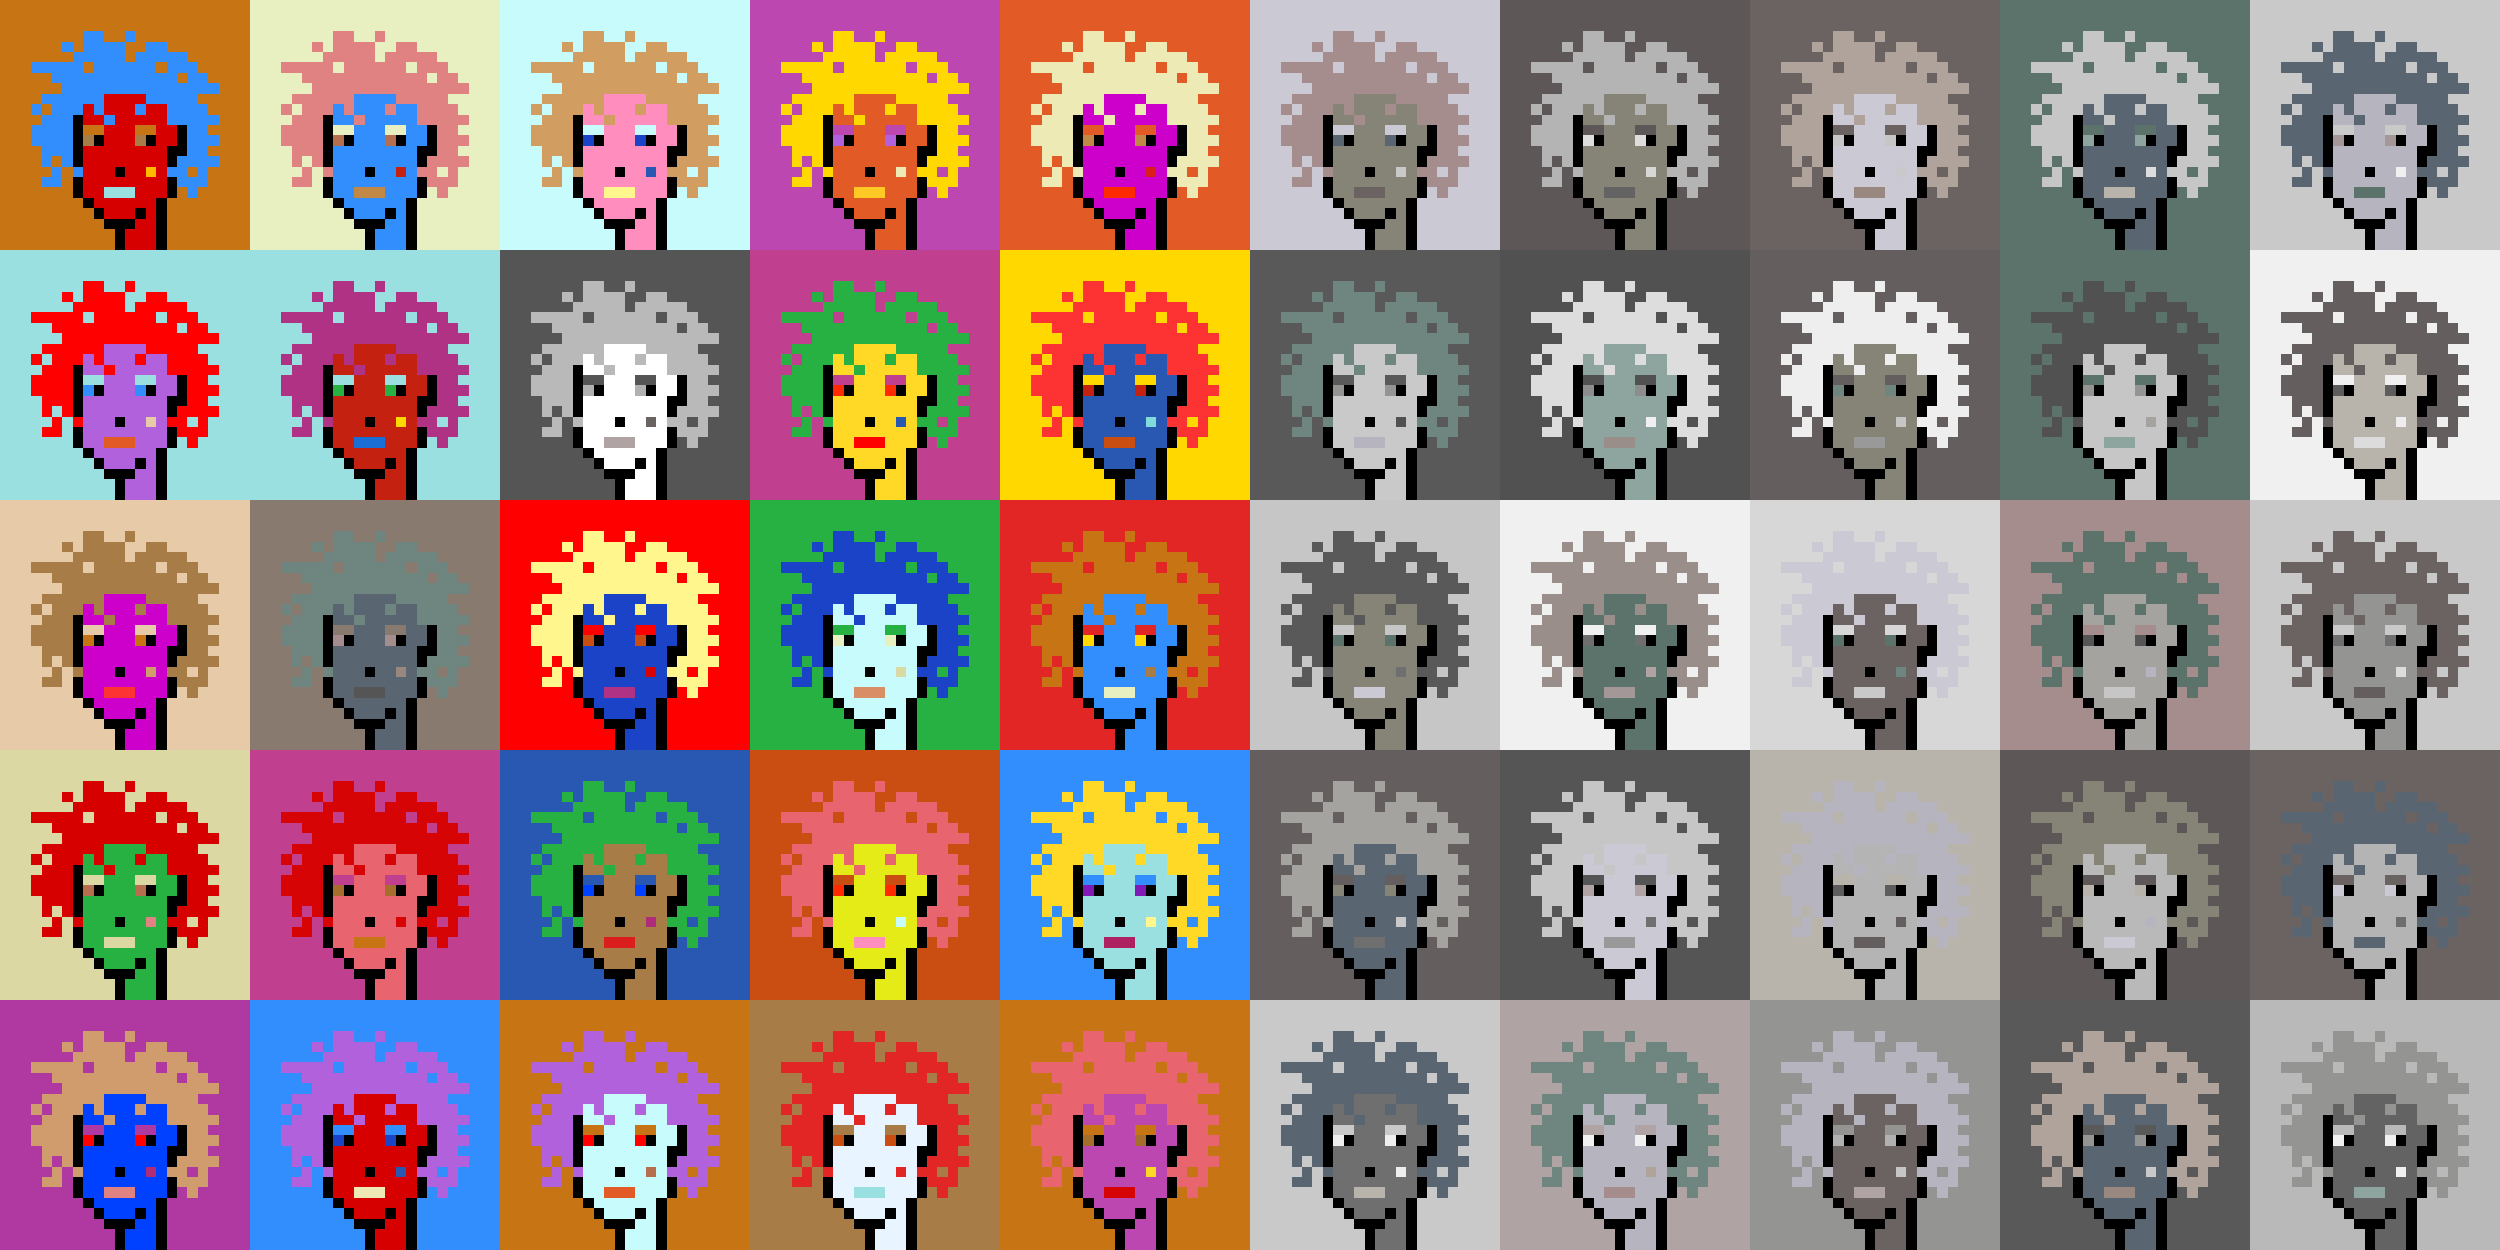 <svg shape-rendering="crispEdges" viewBox="0 0 240 120" xmlns="http://www.w3.org/2000/svg"><rect x="0" y="0" width="240" height="120" fill="#333333" stroke="none"/><style>rect{width:1px;height:1px}rect.bg{width:24px;height:24px}.c1{fill:#e7cba9}.c2{fill:#da8e66}.c3{fill:#ffd800}.c4{fill:#d60404}.c5{fill:#e86570}.c6{fill:#c77514}.c7{fill:#dc1d1d}.c8{fill:#ffc926}.c9{fill:#1a6ed5}.c10{fill:#d09c6e}.c11{fill:#fff68e}.c12{fill:#d29d60}.c13{fill:#80dbda}.c14{fill:#bd47b0}.c15{fill:#b261dc}.c16{fill:#0040ff}.c17{fill:#1a43c8}.c18{fill:#ff8ebe}.c19{fill:#c28946}.c20{fill:#a77c47}.c21{fill:#ffba00}.c22{fill:#ad2160}.c23{fill:#e25b26}.c24{fill:#c42110}.c25{fill:#b03285}.c26{fill:#ca4e11}.c27{fill:#c13f8f}.c28{fill:#e8efc0}.c29{fill:#b66f4e}.c30{fill:#9be0e0}.c31{fill:#e22626}.c32{fill:#2858b1}.c33{fill:#e8f4ff}.c34{fill:#28b143}.c35{fill:#8119b7}.c36{fill:#a66e2c}.c37{fill:#e4eb17}.c38{fill:#ff0000}.c39{fill:#328dfd}.c40{fill:#e08282}.c41{fill:#dcd8a4}.c42{fill:#d60000}.c43{fill:#cd00cb}.c44{fill:#710cc7}.c45{fill:#dbb180}.c46{fill:#ffd926}.c47{fill:#e6aeae}.c48{fill:#eeeab6}.c49{fill:#e65700}.c50{fill:#c8fbfb}.c51{fill:#af2c7b}.c52{fill:#af38a1}.c53{fill:#ff2a00}.c54{fill:#fd3232}.c55{fill:#a39797}.c56{fill:#ffffff}.c57{fill:#6f6f6f}.c58{fill:#afa3a3}.c59{fill:#655e5e}.c60{fill:#897a70}.c61{fill:#a58d8d}.c62{fill:#f0f0f0}.c63{fill:#949593}.c64{fill:#5c736b}.c65{fill:#596570}.c66{fill:#8d8d8d}.c67{fill:#8ea59f}.c68{fill:#5e5757}.c69{fill:#555555}.c70{fill:#595959}.c71{fill:#5d5d5d}.c72{fill:#b8b4ac}.c73{fill:#b1b1b1}.c74{fill:#b0a39b}.c75{fill:#d7d7d7}.c76{fill:#515151}.c77{fill:#b9b9b9}.c78{fill:#9a8e8b}.c79{fill:#636363}.c80{fill:#c6c6c6}.c81{fill:#dddddd}.c82{fill:#6b6361}.c83{fill:#b4b4b4}.c84{fill:#cac9d4}.c85{fill:#dcdcdc}.c86{fill:#6e867f}.c87{fill:#999999}.c88{fill:#dfdfdf}.c89{fill:#c9c9c9}.c90{fill:#988880}.c91{fill:#b6b4bf}.c92{fill:#868377}.c93{fill:#a4a3a0}.c94{fill:#eeeeee}.c95{fill:#6e6e6e}.c96{fill:#6e984d}.c97{fill:#fff68e}.c98{fill:#000000}.c99{fill:#711010}.c100{fill:#dbb180}.c101{fill:#917656}.c102{fill:#5c8539}.c103{fill:#638596}.c104{fill:#7b7b7b}.c105{fill:#d0d0d0}.c106{fill:#aeaeae}.c107{fill:#5e5e5e}.c108{fill:#727272}.c109{fill:#747474}.c110{fill:#373737}</style><defs><g id="h"><rect x="12" y="3"/><rect x="9" y="3"/><rect x="8" y="3"/><rect x="15" y="4"/><rect x="14" y="4"/><rect x="11" y="4"/><rect x="10" y="4"/><rect x="9" y="4"/><rect x="8" y="4"/><rect x="6" y="4"/><rect x="17" y="5"/><rect x="16" y="5"/><rect x="15" y="5"/><rect x="14" y="5"/><rect x="13" y="5"/><rect x="11" y="5"/><rect x="10" y="5"/><rect x="9" y="5"/><rect x="8" y="5"/><rect x="7" y="5"/><rect x="18" y="6"/><rect x="17" y="6"/><rect x="16" y="6"/><rect x="14" y="6"/><rect x="13" y="6"/><rect x="12" y="6"/><rect x="11" y="6"/><rect x="10" y="6"/><rect x="9" y="6"/><rect x="7" y="6"/><rect x="6" y="6"/><rect x="5" y="6"/><rect x="4" y="6"/><rect x="3" y="6"/><rect x="19" y="7"/><rect x="18" y="7"/><rect x="16" y="7"/><rect x="15" y="7"/><rect x="14" y="7"/><rect x="13" y="7"/><rect x="12" y="7"/><rect x="11" y="7"/><rect x="10" y="7"/><rect x="9" y="7"/><rect x="8" y="7"/><rect x="7" y="7"/><rect x="6" y="7"/><rect x="5" y="7"/><rect x="20" y="8"/><rect x="19" y="8"/><rect x="18" y="8"/><rect x="17" y="8"/><rect x="16" y="8"/><rect x="15" y="8"/><rect x="14" y="8"/><rect x="13" y="8"/><rect x="12" y="8"/><rect x="11" y="8"/><rect x="10" y="8"/><rect x="9" y="8"/><rect x="8" y="8"/><rect x="7" y="8"/><rect x="6" y="8"/><rect x="18" y="9"/><rect x="17" y="9"/><rect x="16" y="9"/><rect x="15" y="9"/><rect x="14" y="9"/><rect x="9" y="9"/><rect x="8" y="9"/><rect x="7" y="9"/><rect x="6" y="9"/><rect x="5" y="9"/><rect x="4" y="9"/><rect x="19" y="10"/><rect x="18" y="10"/><rect x="17" y="10"/><rect x="16" y="10"/><rect x="13" y="10"/><rect x="9" y="10"/><rect x="7" y="10"/><rect x="6" y="10"/><rect x="5" y="10"/><rect x="3" y="10"/><rect x="20" y="11"/><rect x="19" y="11"/><rect x="18" y="11"/><rect x="17" y="11"/><rect x="16" y="11"/><rect x="10" y="11"/><rect x="6" y="11"/><rect x="5" y="11"/><rect x="4" y="11"/><rect x="19" y="12"/><rect x="18" y="12"/><rect x="6" y="12"/><rect x="5" y="12"/><rect x="4" y="12"/><rect x="3" y="12"/><rect x="20" y="13"/><rect x="19" y="13"/><rect x="18" y="13"/><rect x="6" y="13"/><rect x="5" y="13"/><rect x="4" y="13"/><rect x="3" y="13"/><rect x="19" y="14"/><rect x="18" y="14"/><rect x="6" y="14"/><rect x="5" y="14"/><rect x="4" y="14"/><rect x="20" y="15"/><rect x="19" y="15"/><rect x="18" y="15"/><rect x="17" y="15"/><rect x="6" y="15"/><rect x="4" y="15"/><rect x="19" y="16"/><rect x="17" y="16"/><rect x="16" y="16"/><rect x="7" y="16"/><rect x="5" y="16"/><rect x="19" y="17"/><rect x="18" y="17"/><rect x="17" y="17"/><rect x="5" y="17"/><rect x="4" y="17"/><rect x="18" y="18"/></g><g id="s"><rect x="13" y="9"/> <rect x="12" y="9"/> <rect x="11" y="9"/> <rect x="10" y="9"/> <rect x="15" y="10"/> <rect x="14" y="10"/> <rect x="12" y="10"/> <rect x="11" y="10"/> <rect x="10" y="10"/> <rect x="8" y="10"/> <rect x="15" y="11"/> <rect x="14" y="11"/> <rect x="13" y="11"/> <rect x="12" y="11"/> <rect x="11" y="11"/> <rect x="9" y="11"/> <rect x="8" y="11"/> <rect x="16" y="12"/> <rect x="15" y="12"/> <rect x="12" y="12"/> <rect x="11" y="12"/> <rect x="10" y="12"/> <rect x="16" y="13"/> <rect x="15" y="13"/> <rect x="12" y="13"/> <rect x="11" y="13"/> <rect x="10" y="13"/> <rect x="15" y="14"/> <rect x="14" y="14"/> <rect x="13" y="14"/> <rect x="12" y="14"/> <rect x="11" y="14"/> <rect x="10" y="14"/> <rect x="9" y="14"/> <rect x="8" y="14"/> <rect x="15" y="15"/> <rect x="14" y="15"/> <rect x="13" y="15"/> <rect x="12" y="15"/> <rect x="11" y="15"/> <rect x="10" y="15"/> <rect x="9" y="15"/> <rect x="8" y="15"/> <rect x="15" y="16"/> <rect x="13" y="16"/> <rect x="12" y="16"/> <rect x="10" y="16"/> <rect x="9" y="16"/> <rect x="8" y="16"/> <rect x="15" y="17"/> <rect x="14" y="17"/> <rect x="13" y="17"/> <rect x="12" y="17"/> <rect x="11" y="17"/> <rect x="10" y="17"/> <rect x="9" y="17"/> <rect x="8" y="17"/> <rect x="15" y="18"/> <rect x="14" y="18"/> <rect x="13" y="18"/> <rect x="9" y="18"/> <rect x="8" y="18"/> <rect x="14" y="19"/> <rect x="13" y="19"/> <rect x="12" y="19"/> <rect x="11" y="19"/> <rect x="10" y="19"/> <rect x="9" y="19"/> <rect x="14" y="20"/> <rect x="12" y="20"/> <rect x="11" y="20"/> <rect x="10" y="20"/> <rect x="14" y="21"/> <rect x="13" y="21"/> <rect x="14" y="22"/> <rect x="13" y="22"/> <rect x="12" y="22"/> <rect x="14" y="23"/> <rect x="13" y="23"/> <rect x="12" y="23"/></g><g id="o"><rect x="7" y="11" /><rect x="17" y="12" /><rect x="7" y="12" /><rect x="17" y="13" /><rect x="14" y="13" /><rect x="9" y="13" /><rect x="7" y="13" /><rect x="17" y="14" /><rect x="16" y="14" /><rect x="7" y="14" /><rect x="16" y="15" /><rect x="7" y="15" /><rect x="11" y="16" /><rect x="16" y="17" /><rect x="7" y="17" /><rect x="16" y="18" /><rect x="7" y="18" /><rect x="15" y="19" /><rect x="8" y="19" /><rect x="15" y="20" /><rect x="13" y="20" /><rect x="9" y="20" /><rect x="15" y="21" /><rect x="12" y="21" /><rect x="11" y="21" /><rect x="10" y="21" /><rect x="15" y="22" /><rect x="11" y="22" /><rect x="15" y="23" /><rect x="11" y="23" /></g><g id="de"><rect x="14" y="12" /><rect x="13" y="12" /><rect x="9" y="12" /><rect x="8" y="12" /></g><g id="le"><rect x="13" y="13" /><rect x="8" y="13" /></g><g id="l"><rect x="12" y="18" /><rect x="11" y="18" /><rect x="10" y="18" /></g><g id="m"><rect x="14" y="16" /></g></defs><g transform="translate(0, 0)"><rect class="bg c6"></rect><use href="#h" class="c39" /><use href="#s" class="c42" /><use href="#de" class="c6" /><use href="#le" class="c20" /><use href="#m" class="c21" /><use href="#l" class="c30" /><use href="#o" fill="black" /></g><g transform="translate(24, 0)"><rect class="bg c28"></rect><use href="#h" class="c40" /><use href="#s" class="c39" /><use href="#de" class="c28" /><use href="#le" class="c29" /><use href="#m" class="c24" /><use href="#l" class="c19" /><use href="#o" fill="black" /></g><g transform="translate(48, 0)"><rect class="bg c50"></rect><use href="#h" class="c12" /><use href="#s" class="c18" /><use href="#de" class="c50" /><use href="#le" class="c17" /><use href="#m" class="c32" /><use href="#l" class="c11" /><use href="#o" fill="black" /></g><g transform="translate(72, 0)"><rect class="bg c14"></rect><use href="#h" class="c3" /><use href="#s" class="c23" /><use href="#de" class="c14" /><use href="#le" class="c15" /><use href="#m" class="c48" /><use href="#l" class="c8" /><use href="#o" fill="black" /></g><g transform="translate(96, 0)"><rect class="bg c23"></rect><use href="#h" class="c48" /><use href="#s" class="c43" /><use href="#de" class="c23" /><use href="#le" class="c19" /><use href="#m" class="c7" /><use href="#l" class="c53" /><use href="#o" fill="black" /></g><g transform="translate(120, 0)"><rect class="bg c84"></rect><use href="#h" class="c61" /><use href="#s" class="c92" /><use href="#de" class="c84" /><use href="#le" class="c65" /><use href="#m" class="c89" /><use href="#l" class="c82" /><use href="#o" fill="black" /></g><g transform="translate(144, 0)"><rect class="bg c68"></rect><use href="#h" class="c83" /><use href="#s" class="c92" /><use href="#de" class="c68" /><use href="#le" class="c81" /><use href="#m" class="c75" /><use href="#l" class="c79" /><use href="#o" fill="black" /></g><g transform="translate(168, 0)"><rect class="bg c82"></rect><use href="#h" class="c74" /><use href="#s" class="c84" /><use href="#de" class="c82" /><use href="#le" class="c80" /><use href="#m" class="c89" /><use href="#l" class="c90" /><use href="#o" fill="black" /></g><g transform="translate(192, 0)"><rect class="bg c64"></rect><use href="#h" class="c80" /><use href="#s" class="c65" /><use href="#de" class="c64" /><use href="#le" class="c67" /><use href="#m" class="c81" /><use href="#l" class="c72" /><use href="#o" fill="black" /></g><g transform="translate(216, 0)"><rect class="bg c89"></rect><use href="#h" class="c65" /><use href="#s" class="c91" /><use href="#de" class="c89" /><use href="#le" class="c55" /><use href="#m" class="c62" /><use href="#l" class="c64" /><use href="#o" fill="black" /></g><g transform="translate(0, 24)"><rect class="bg c30"></rect><use href="#h" class="c38" /><use href="#s" class="c15" /><use href="#de" class="c30" /><use href="#le" class="c39" /><use href="#m" class="c1" /><use href="#l" class="c23" /><use href="#o" fill="black" /></g><g transform="translate(24, 24)"><rect class="bg c30"></rect><use href="#h" class="c25" /><use href="#s" class="c24" /><use href="#de" class="c30" /><use href="#le" class="c34" /><use href="#m" class="c3" /><use href="#l" class="c9" /><use href="#o" fill="black" /></g><g transform="translate(48, 24)"><rect class="bg c69"></rect><use href="#h" class="c77" /><use href="#s" class="c56" /><use href="#de" class="c69" /><use href="#le" class="c73" /><use href="#m" class="c82" /><use href="#l" class="c58" /><use href="#o" fill="black" /></g><g transform="translate(72, 24)"><rect class="bg c27"></rect><use href="#h" class="c34" /><use href="#s" class="c46" /><use href="#de" class="c27" /><use href="#le" class="c53" /><use href="#m" class="c32" /><use href="#l" class="c38" /><use href="#o" fill="black" /></g><g transform="translate(96, 24)"><rect class="bg c3"></rect><use href="#h" class="c54" /><use href="#s" class="c32" /><use href="#de" class="c3" /><use href="#le" class="c24" /><use href="#m" class="c13" /><use href="#l" class="c26" /><use href="#o" fill="black" /></g><g transform="translate(120, 24)"><rect class="bg c70"></rect><use href="#h" class="c86" /><use href="#s" class="c89" /><use href="#de" class="c70" /><use href="#le" class="c63" /><use href="#m" class="c76" /><use href="#l" class="c91" /><use href="#o" fill="black" /></g><g transform="translate(144, 24)"><rect class="bg c76"></rect><use href="#h" class="c81" /><use href="#s" class="c67" /><use href="#de" class="c76" /><use href="#le" class="c66" /><use href="#m" class="c62" /><use href="#l" class="c78" /><use href="#o" fill="black" /></g><g transform="translate(168, 24)"><rect class="bg c59"></rect><use href="#h" class="c94" /><use href="#s" class="c92" /><use href="#de" class="c59" /><use href="#le" class="c86" /><use href="#m" class="c80" /><use href="#l" class="c87" /><use href="#o" fill="black" /></g><g transform="translate(192, 24)"><rect class="bg c64"></rect><use href="#h" class="c76" /><use href="#s" class="c80" /><use href="#de" class="c64" /><use href="#le" class="c63" /><use href="#m" class="c93" /><use href="#l" class="c67" /><use href="#o" fill="black" /></g><g transform="translate(216, 24)"><rect class="bg c62"></rect><use href="#h" class="c59" /><use href="#s" class="c72" /><use href="#de" class="c62" /><use href="#le" class="c71" /><use href="#m" class="c94" /><use href="#l" class="c85" /><use href="#o" fill="black" /></g><g transform="translate(0, 48)"><rect class="bg c1"></rect><use href="#h" class="c20" /><use href="#s" class="c43" /><use href="#de" class="c1" /><use href="#le" class="c6" /><use href="#m" class="c10" /><use href="#l" class="c54" /><use href="#o" fill="black" /></g><g transform="translate(24, 48)"><rect class="bg c60"></rect><use href="#h" class="c86" /><use href="#s" class="c65" /><use href="#de" class="c60" /><use href="#le" class="c61" /><use href="#m" class="c90" /><use href="#l" class="c69" /><use href="#o" fill="black" /></g><g transform="translate(48, 48)"><rect class="bg c38"></rect><use href="#h" class="c11" /><use href="#s" class="c17" /><use href="#de" class="c38" /><use href="#le" class="c26" /><use href="#m" class="c4" /><use href="#l" class="c25" /><use href="#o" fill="black" /></g><g transform="translate(72, 48)"><rect class="bg c34"></rect><use href="#h" class="c17" /><use href="#s" class="c50" /><use href="#de" class="c34" /><use href="#le" class="c28" /><use href="#m" class="c41" /><use href="#l" class="c2" /><use href="#o" fill="black" /></g><g transform="translate(96, 48)"><rect class="bg c31"></rect><use href="#h" class="c6" /><use href="#s" class="c39" /><use href="#de" class="c31" /><use href="#le" class="c3" /><use href="#m" class="c20" /><use href="#l" class="c28" /><use href="#o" fill="black" /></g><g transform="translate(120, 48)"><rect class="bg c80"></rect><use href="#h" class="c70" /><use href="#s" class="c92" /><use href="#de" class="c80" /><use href="#le" class="c64" /><use href="#m" class="c57" /><use href="#l" class="c84" /><use href="#o" fill="black" /></g><g transform="translate(144, 48)"><rect class="bg c62"></rect><use href="#h" class="c78" /><use href="#s" class="c64" /><use href="#de" class="c62" /><use href="#le" class="c95" /><use href="#m" class="c58" /><use href="#l" class="c55" /><use href="#o" fill="black" /></g><g transform="translate(168, 48)"><rect class="bg c75"></rect><use href="#h" class="c84" /><use href="#s" class="c82" /><use href="#de" class="c75" /><use href="#le" class="c64" /><use href="#m" class="c86" /><use href="#l" class="c89" /><use href="#o" fill="black" /></g><g transform="translate(192, 48)"><rect class="bg c61"></rect><use href="#h" class="c64" /><use href="#s" class="c93" /><use href="#de" class="c61" /><use href="#le" class="c69" /><use href="#m" class="c91" /><use href="#l" class="c80" /><use href="#o" fill="black" /></g><g transform="translate(216, 48)"><rect class="bg c89"></rect><use href="#h" class="c82" /><use href="#s" class="c63" /><use href="#de" class="c89" /><use href="#le" class="c57" /><use href="#m" class="c81" /><use href="#l" class="c59" /><use href="#o" fill="black" /></g><g transform="translate(0, 72)"><rect class="bg c41"></rect><use href="#h" class="c42" /><use href="#s" class="c34" /><use href="#de" class="c41" /><use href="#le" class="c29" /><use href="#m" class="c40" /><use href="#l" class="c41" /><use href="#o" fill="black" /></g><g transform="translate(24, 72)"><rect class="bg c27"></rect><use href="#h" class="c4" /><use href="#s" class="c5" /><use href="#de" class="c27" /><use href="#le" class="c36" /><use href="#m" class="c4" /><use href="#l" class="c6" /><use href="#o" fill="black" /></g><g transform="translate(48, 72)"><rect class="bg c32"></rect><use href="#h" class="c34" /><use href="#s" class="c20" /><use href="#de" class="c32" /><use href="#le" class="c16" /><use href="#m" class="c51" /><use href="#l" class="c7" /><use href="#o" fill="black" /></g><g transform="translate(72, 72)"><rect class="bg c26"></rect><use href="#h" class="c5" /><use href="#s" class="c37" /><use href="#de" class="c26" /><use href="#le" class="c53" /><use href="#m" class="c50" /><use href="#l" class="c18" /><use href="#o" fill="black" /></g><g transform="translate(96, 72)"><rect class="bg c39"></rect><use href="#h" class="c46" /><use href="#s" class="c30" /><use href="#de" class="c39" /><use href="#le" class="c35" /><use href="#m" class="c11" /><use href="#l" class="c22" /><use href="#o" fill="black" /></g><g transform="translate(120, 72)"><rect class="bg c59"></rect><use href="#h" class="c93" /><use href="#s" class="c65" /><use href="#de" class="c59" /><use href="#le" class="c92" /><use href="#m" class="c89" /><use href="#l" class="c57" /><use href="#o" fill="black" /></g><g transform="translate(144, 72)"><rect class="bg c69"></rect><use href="#h" class="c80" /><use href="#s" class="c84" /><use href="#de" class="c69" /><use href="#le" class="c58" /><use href="#m" class="c57" /><use href="#l" class="c87" /><use href="#o" fill="black" /></g><g transform="translate(168, 72)"><rect class="bg c72"></rect><use href="#h" class="c91" /><use href="#s" class="c83" /><use href="#de" class="c72" /><use href="#le" class="c71" /><use href="#m" class="c59" /><use href="#l" class="c59" /><use href="#o" fill="black" /></g><g transform="translate(192, 72)"><rect class="bg c68"></rect><use href="#h" class="c92" /><use href="#s" class="c77" /><use href="#de" class="c68" /><use href="#le" class="c72" /><use href="#m" class="c91" /><use href="#l" class="c84" /><use href="#o" fill="black" /></g><g transform="translate(216, 72)"><rect class="bg c82"></rect><use href="#h" class="c65" /><use href="#s" class="c83" /><use href="#de" class="c82" /><use href="#le" class="c84" /><use href="#m" class="c95" /><use href="#l" class="c65" /><use href="#o" fill="black" /></g><g transform="translate(0, 96)"><rect class="bg c52"></rect><use href="#h" class="c10" /><use href="#s" class="c16" /><use href="#de" class="c52" /><use href="#le" class="c38" /><use href="#m" class="c51" /><use href="#l" class="c40" /><use href="#o" fill="black" /></g><g transform="translate(24, 96)"><rect class="bg c39"></rect><use href="#h" class="c15" /><use href="#s" class="c42" /><use href="#de" class="c39" /><use href="#le" class="c17" /><use href="#m" class="c32" /><use href="#l" class="c48" /><use href="#o" fill="black" /></g><g transform="translate(48, 96)"><rect class="bg c6"></rect><use href="#h" class="c15" /><use href="#s" class="c50" /><use href="#de" class="c6" /><use href="#le" class="c38" /><use href="#m" class="c29" /><use href="#l" class="c23" /><use href="#o" fill="black" /></g><g transform="translate(72, 96)"><rect class="bg c20"></rect><use href="#h" class="c31" /><use href="#s" class="c33" /><use href="#de" class="c20" /><use href="#le" class="c26" /><use href="#m" class="c31" /><use href="#l" class="c30" /><use href="#o" fill="black" /></g><g transform="translate(96, 96)"><rect class="bg c6"></rect><use href="#h" class="c5" /><use href="#s" class="c14" /><use href="#de" class="c6" /><use href="#le" class="c36" /><use href="#m" class="c46" /><use href="#l" class="c4" /><use href="#o" fill="black" /></g><g transform="translate(120, 96)"><rect class="bg c89"></rect><use href="#h" class="c65" /><use href="#s" class="c57" /><use href="#de" class="c89" /><use href="#le" class="c94" /><use href="#m" class="c94" /><use href="#l" class="c72" /><use href="#o" fill="black" /></g><g transform="translate(144, 96)"><rect class="bg c58"></rect><use href="#h" class="c86" /><use href="#s" class="c91" /><use href="#de" class="c58" /><use href="#le" class="c62" /><use href="#m" class="c74" /><use href="#l" class="c61" /><use href="#o" fill="black" /></g><g transform="translate(168, 96)"><rect class="bg c63"></rect><use href="#h" class="c91" /><use href="#s" class="c82" /><use href="#de" class="c63" /><use href="#le" class="c73" /><use href="#m" class="c80" /><use href="#l" class="c58" /><use href="#o" fill="black" /></g><g transform="translate(192, 96)"><rect class="bg c70"></rect><use href="#h" class="c74" /><use href="#s" class="c65" /><use href="#de" class="c70" /><use href="#le" class="c63" /><use href="#m" class="c89" /><use href="#l" class="c90" /><use href="#o" fill="black" /></g><g transform="translate(216, 96)"><rect class="bg c77"></rect><use href="#h" class="c63" /><use href="#s" class="c79" /><use href="#de" class="c77" /><use href="#le" class="c62" /><use href="#m" class="c62" /><use href="#l" class="c67" /><use href="#o" fill="black" /></g></svg>